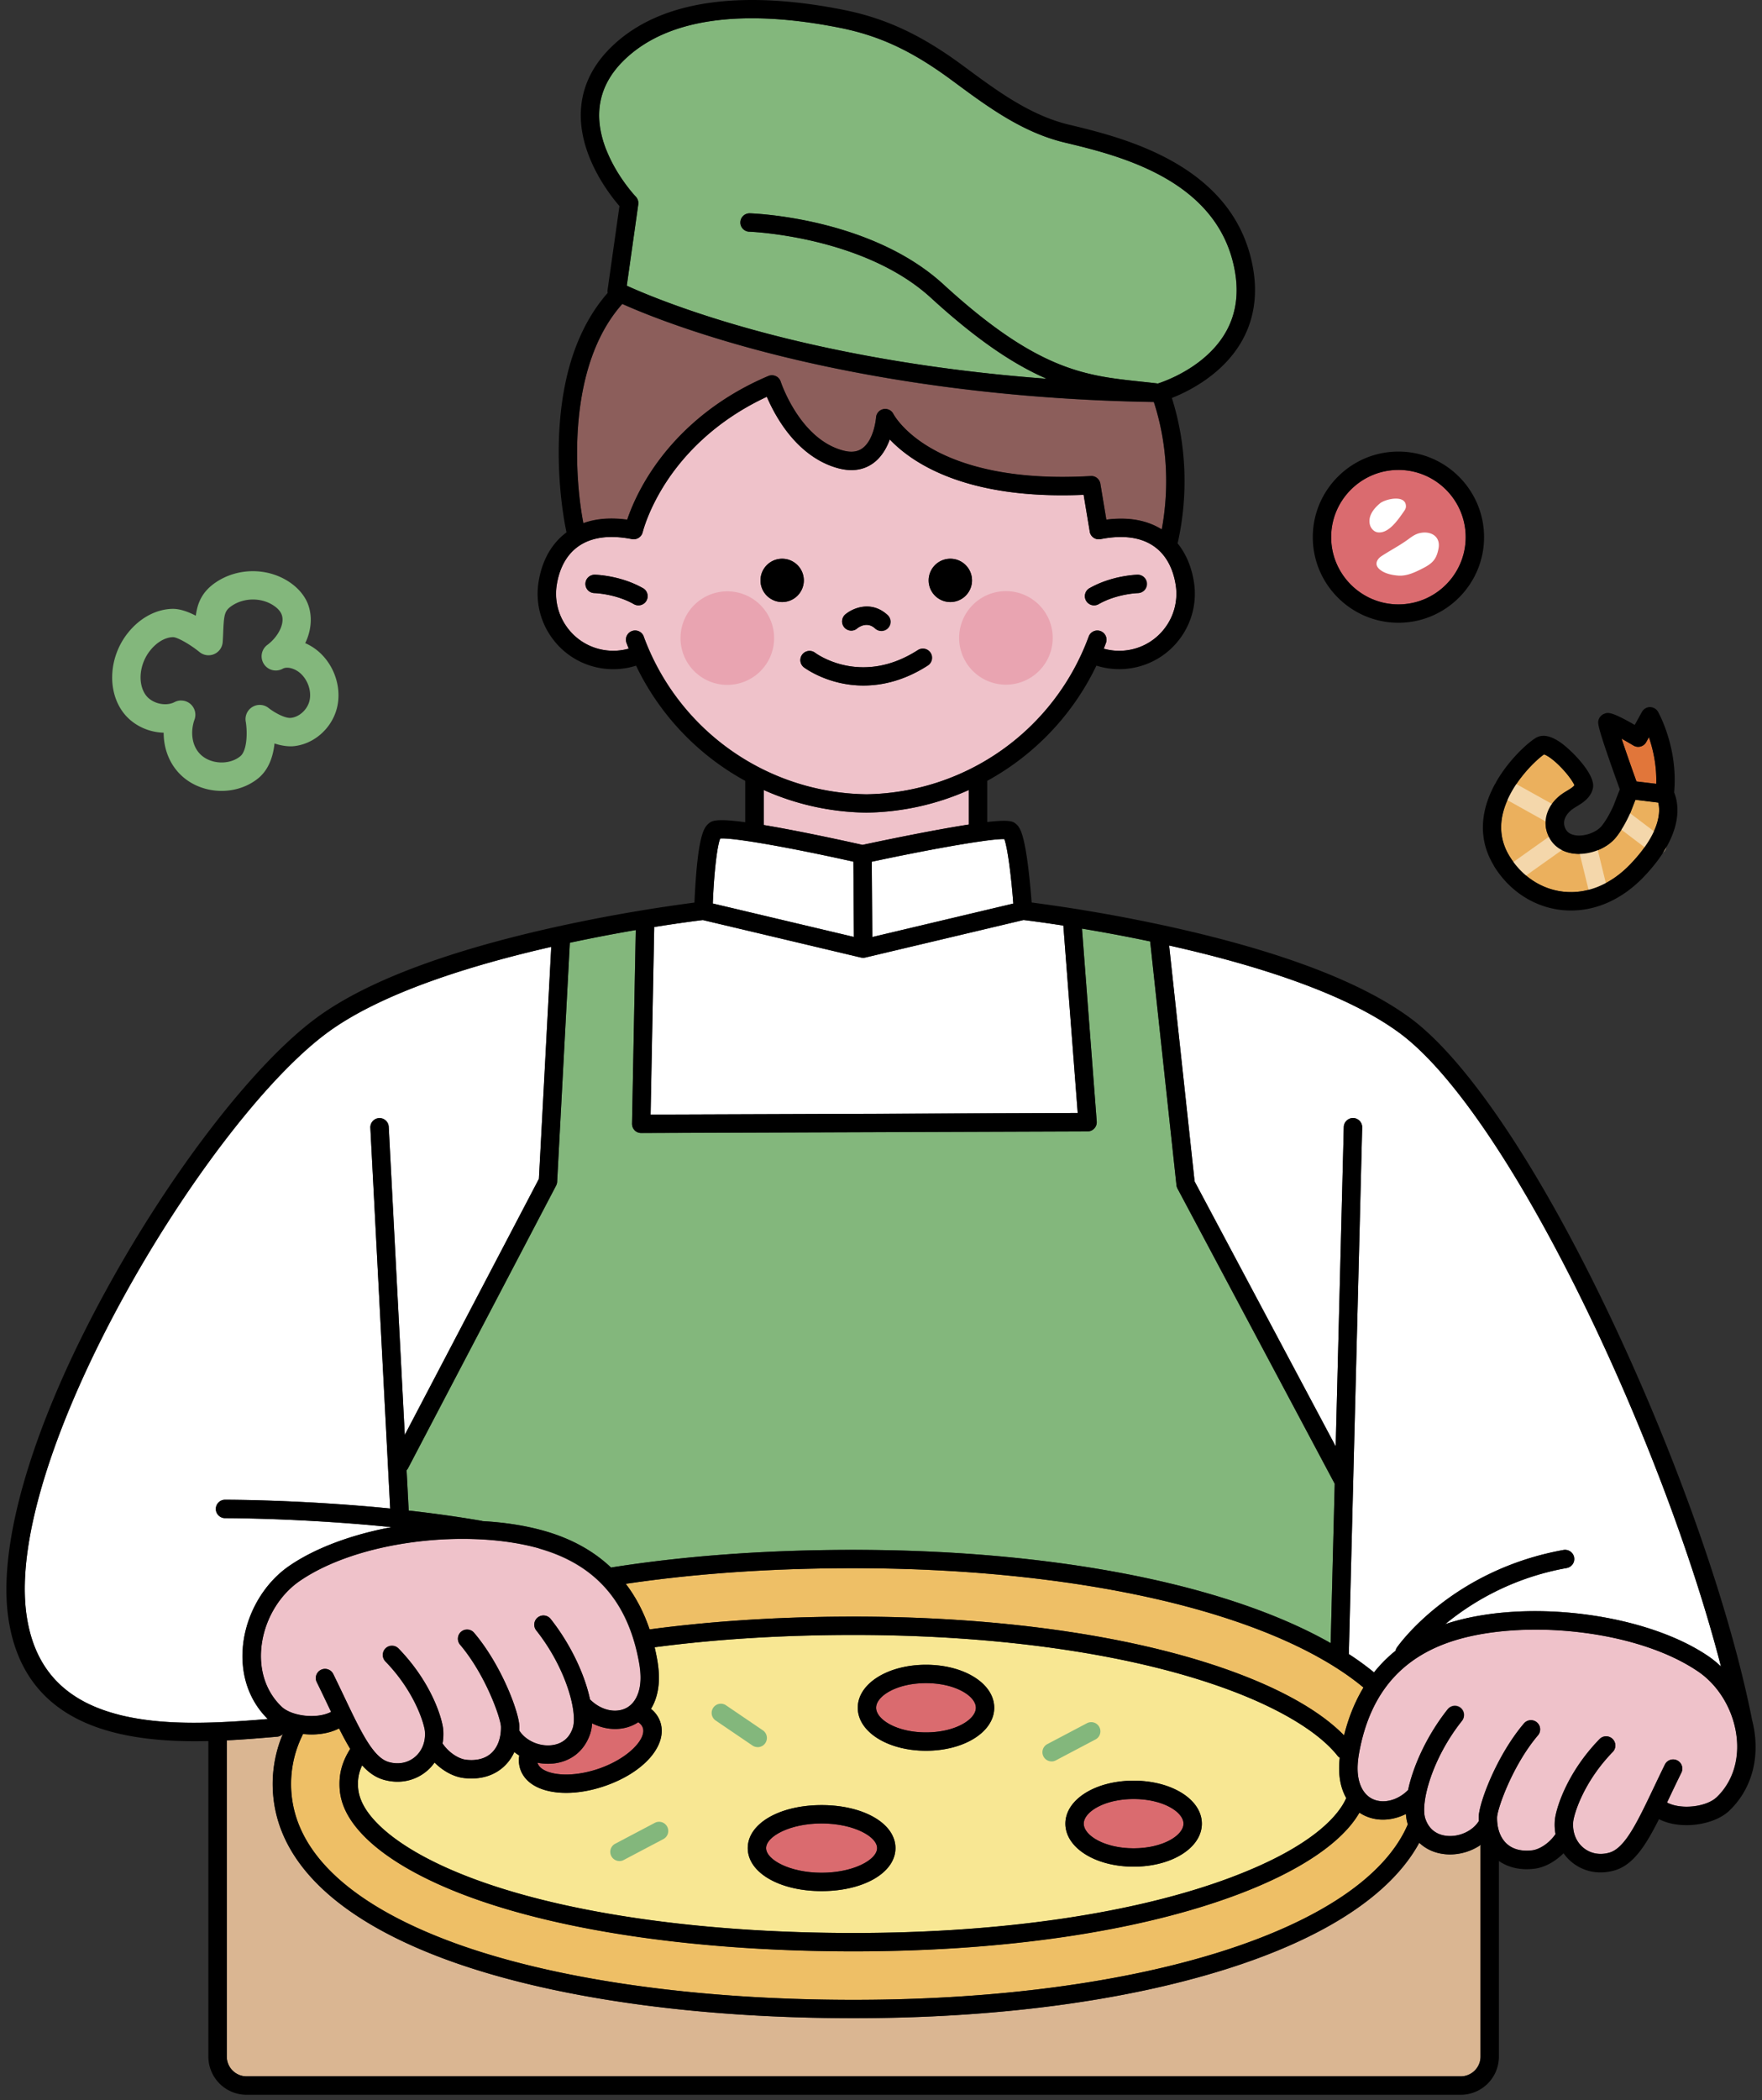 <svg width="167" height="199" fill="none" xmlns="http://www.w3.org/2000/svg"><rect width="100%" height="100%" fill="#333333" stroke="none"/><path d="M156.974 74.278c.058-1.765-.321-3.33-.694-4.416l-.255.46a.863.863 0 01-.537.419.863.863 0 01-.675-.095 47.372 47.372 0 00-1.127-.65c.364 1.095.89 2.597 1.412 4.053l1.872.226.004.003z" fill="#E1763A"/><path d="M148.19 84.5c2.248.245 4.503-.685 6.35-2.621 2.923-3.06 2.821-5.074 2.627-5.825-.576-.069-1.525-.186-2.16-.262-.091.237-.194.5-.267.685-.157.409-.211.547-.244.62-.431.938-.851 1.649-1.321 2.24-.909 1.141-2.73 1.794-4.226 1.52-1.15-.208-1.971-.911-2.318-1.976-.014-.044-.025-.084-.04-.128-.35-1.276.208-2.622 1.456-3.512.15-.11.314-.204.471-.299.255-.157.595-.361.708-.532-.117-.274-.529-.923-1.263-1.682-.799-.828-1.387-1.17-1.616-1.24-.774.525-3.205 2.797-3.887 5.518-.369 1.466-.168 2.848.598 4.11 1.168 1.926 3.04 3.159 5.132 3.388v-.003z" fill="#EBB05D"/><path d="M147.207 78.112a.893.893 0 01-.423-.11l-4.679-2.607a.873.873 0 01-.336-1.186.874.874 0 011.186-.335l4.679 2.607a.872.872 0 01-.427 1.634v-.003zm-3.214 5.116a.877.877 0 01-.712-.365.875.875 0 01.204-1.214l3.446-2.447a.874.874 0 011.215.204.874.874 0 01-.205 1.215l-3.445 2.447a.858.858 0 01-.503.16zm7.502 2.112a.874.874 0 01-.846-.664l-1.07-4.366a.875.875 0 01.639-1.054.875.875 0 011.055.638l1.069 4.366a.874.874 0 01-.847 1.08zm5.581-4.365a.883.883 0 01-.526-.175l-3.284-2.488a.869.869 0 111.051-1.386l3.284 2.488c.384.291.46.835.168 1.218a.868.868 0 01-.693.346v-.003z" fill="#F4D7AB"/><path d="M160.952 158.395c-2.661-1.819-6.54-3.132-10.923-3.69-4.19-.533-8.467-.31-11.73.609-5.35 1.51-8.456 5.047-9.492 10.806-.212 1.181-.186 2.129.08 2.899.299.872.869 1.426 1.646 1.605.96.222 2.073-.157 2.905-.992.004-.004.011-.008.015-.015.507-2.396 1.875-5.288 3.748-7.644a.87.87 0 111.361 1.083c-2.865 3.603-3.956 7.827-3.478 9.267.405 1.214 1.321 1.561 2.015 1.638 1.193.131 2.467-.456 3.054-1.394a11.563 11.563 0 01-.007-.375c.018-1.339 1.7-5.839 4.288-8.884a.872.872 0 011.226-.102c.369.31.413.86.102 1.225-2.43 2.863-3.864 6.991-3.875 7.783-.015 1.065.317 1.958.93 2.509.577.518 1.405.729 2.391.612.66-.08 1.598-.63 2.219-1.542a4.872 4.872 0 01-.063-1.331c.084-.945 1.044-4.384 4.234-7.67a.871.871 0 011.233-.018.871.871 0 01.019 1.233c-2.858 2.943-3.697 6.01-3.748 6.611-.092.996.266 1.901.974 2.48.675.551 1.573.715 2.471.449 1.463-.434 2.613-2.841 4.2-6.174.332-.697.676-1.419 1.051-2.181a.87.87 0 011.562.766c-.372.755-.711 1.469-1.043 2.162-.11.23-.219.456-.325.682 1.365.719 3.755.401 4.689-.488 1.42-1.357 2.106-3.29 1.935-5.453-.208-2.589-1.617-5.072-3.672-6.477l.008.011z" fill="#EFC2CA"/><path d="M59.445 49.253c.318-.952 1.004-2.666 2.318-4.646 1.799-2.713 5.178-6.473 11.058-8.968a.877.877 0 011.171.536c.018.055 1.796 5.427 5.901 6.525.76.204 1.358.138 1.832-.201 1.132-.81 1.303-2.903 1.303-2.925a.869.869 0 01.701-.795.867.867 0 01.949.47c.007.011.883 1.693 3.584 3.246 2.525 1.456 7.2 3.09 15.116 2.626a.857.857 0 01.788.405c.011.018.022.036.033.058 0 .008.007.011.011.018.011.019.018.04.025.059 0 .007.008.014.008.022l.022.065c0 .008.003.011.007.019a.472.472 0 01.018.087l.566 3.395c2.076-.266 3.839.044 5.251.927.749-4.052.49-8.279-.751-12.075-17.018-.274-29.988-2.87-37.9-5.011-6.536-1.769-10.722-3.494-12.47-4.278-5.402 6.043-4.475 16.823-3.697 20.784 1.197-.434 2.587-.547 4.156-.332v-.01z" fill="#8C5E5B"/><path d="M60.492 19.363l-1.091 7.71c1.46.667 5.744 2.498 12.58 4.343 6.138 1.66 15.37 3.596 27.214 4.475-3-1.302-6.482-3.56-10.96-7.662-6.383-5.854-17.116-6.27-17.225-6.273a.872.872 0 01-.844-.897.872.872 0 01.898-.843c.467.015 11.482.438 18.346 6.732 8.912 8.17 13.434 8.651 18.671 9.21.54.057 1.098.116 1.66.185.541-.175 2.457-.86 4.201-2.29 2.646-2.163 3.69-4.967 3.098-8.333-1.525-8.71-11.032-10.989-16.141-12.214-4.018-.963-7.3-3.392-10.478-5.744l-.2-.146c-3.753-2.775-6.823-4.216-10.6-4.974C73.01 1.314 64.076.782 59.057 5.785c-2.339 2.334-2.879 5.164-1.602 8.418 1 2.549 2.778 4.416 2.796 4.438a.86.86 0 01.233.726l.008-.004z" fill="#83B77C"/><path d="M80.882 81.652c-5.409-1.21-11.262-2.297-12.62-2.195-.329.791-.606 3.589-.704 6.16l13.375 3.169-.051-7.134z" fill="#fff"/><path d="M82.1 75.266a22.805 22.805 0 0021.09-14.949.87.87 0 111.636.599c-.069.186-.138.368-.211.55a5.413 5.413 0 002.321.135 5.38 5.38 0 003.532-2.17 5.366 5.366 0 00.964-4.033c-.179-1.127-.686-2.677-2.062-3.636-1.241-.864-2.942-1.09-5.062-.675h-.04a.67.67 0 01-.121.011h-.007a.902.902 0 01-.139-.01h-.021a.713.713 0 01-.125-.034c-.007 0-.018-.007-.025-.01a.853.853 0 01-.245-.143c-.003 0-.007-.007-.011-.01-.032-.03-.065-.06-.094-.096l-.008-.007a.58.58 0 01-.076-.113c0-.007-.008-.01-.011-.018a.912.912 0 01-.055-.12c0-.008-.007-.015-.007-.022a.567.567 0 01-.033-.117v-.026l-.58-3.486c-11.19.489-16.303-3.06-18.372-5.248-.296.806-.785 1.689-1.591 2.265-.909.649-2.018.81-3.296.467-2.105-.562-4.007-2.076-5.496-4.38a15.957 15.957 0 01-1.27-2.393c-4.938 2.298-7.835 5.529-9.416 7.896-1.813 2.713-2.342 4.912-2.35 4.934 0 .004 0 .007-.003.011a.865.865 0 01-.2.372l-.005.004a.883.883 0 01-.492.27h-.004a.909.909 0 01-.314 0c-2.12-.416-3.825-.19-5.062.674-1.38.96-1.883 2.51-2.062 3.636a5.37 5.37 0 00.964 4.034 5.385 5.385 0 003.532 2.17 5.416 5.416 0 002.321-.135c-.072-.183-.145-.365-.211-.55a.87.87 0 111.635-.598 22.806 22.806 0 0021.09 14.948l-.007.003zm21.164-19.529c2.128-1.21 4.467-1.276 4.566-1.276a.876.876 0 01.89.85.868.868 0 01-.85.89c-.018 0-2.011.061-3.745 1.05a.871.871 0 01-1.189-.329.874.874 0 01.325-1.189l.003.004zm-41.998 1.185a.877.877 0 01-1.19.329c-1.733-.989-3.726-1.05-3.744-1.05a.871.871 0 01-.85-.89.876.876 0 01.89-.85c.099 0 2.438.065 4.566 1.276.42.237.565.77.324 1.189l.004-.004zm28.86-3.975c1.135.03 2.03.974 1.996 2.108a2.05 2.05 0 01-2.109 1.995 2.049 2.049 0 01-1.996-2.108 2.049 2.049 0 012.109-1.995zm-10 5.266c.705-.59 2.442-1.345 3.978.044a.87.87 0 11-1.167 1.288c-.756-.686-1.544-.117-1.694 0a.865.865 0 01-1.222-.11.873.873 0 01.11-1.229l-.005.007zm-6.05-1.163a2.049 2.049 0 01-1.997-2.108 2.05 2.05 0 012.11-1.995 2.051 2.051 0 011.996 2.108 2.05 2.05 0 01-2.11 1.995zm1.96 4.974a.872.872 0 011.218-.171c.183.135 4.405 3.187 9.752-.259a.872.872 0 01.945 1.462c-2.266 1.463-4.383 1.904-6.113 1.904-.81 0-1.536-.098-2.153-.233-2.106-.46-3.423-1.444-3.478-1.485a.867.867 0 01-.168-1.218h-.004zm-24.96 84.704c-3.266-.922-7.54-1.145-11.73-.609-4.382.558-8.262 1.868-10.922 3.691-2.055 1.404-3.46 3.888-3.672 6.477-.175 2.159.511 4.095 1.935 5.452.93.89 3.32 1.207 4.69.489l-.325-.678c-.329-.693-.672-1.408-1.044-2.163a.87.87 0 011.562-.766c.375.762.719 1.484 1.05 2.181 1.588 3.333 2.738 5.74 4.201 6.174.898.266 1.8.102 2.471-.448.708-.58 1.062-1.485.974-2.48-.054-.602-.89-3.665-3.751-6.612a.873.873 0 011.252-1.215c3.19 3.286 4.149 6.722 4.233 7.67.04.452.018.901-.062 1.331.62.915 1.558 1.466 2.219 1.543.989.116 1.814-.095 2.39-.613.617-.554.945-1.444.93-2.509-.01-.788-1.444-4.92-3.875-7.783a.87.87 0 011.329-1.123c2.587 3.045 4.27 7.546 4.288 8.884 0 .128 0 .252-.008.376.588.937 1.861 1.524 3.055 1.393.693-.077 1.61-.42 2.014-1.638.482-1.44-.61-5.663-3.474-9.267a.87.87 0 011.361-1.083c1.872 2.353 3.241 5.248 3.748 7.644.004.004.011.008.015.015.832.831 1.945 1.211 2.905.992.774-.179 1.343-.733 1.646-1.605.266-.769.292-1.718.08-2.899-1.036-5.759-4.142-9.296-9.492-10.806l.007-.015z" fill="#EFC2CA"/><path d="M77.871 172.793c-3.01 0-5.259 1.233-5.259 2.335 0 1.101 2.248 2.334 5.26 2.334 3.01 0 5.258-1.233 5.258-2.334 0-1.102-2.248-2.335-5.259-2.335zM132.54 57.272c3.515 0 6.376-2.859 6.376-6.371 0-3.512-2.861-6.371-6.376-6.371-3.514 0-6.375 2.859-6.375 6.371 0 3.512 2.861 6.371 6.375 6.371z" fill="#DA6B6F"/><path d="M82.677 88.79l13.361-3.17c-.19-2.53-.533-5.273-.85-6.112-1.405-.047-7.197.996-12.565 2.144l.05 7.134.004.003z" fill="#fff"/><path d="M91.827 74.862a24.495 24.495 0 01-9.712 2.144h-.021a24.54 24.54 0 01-9.711-2.144v3.319c.81.135 1.751.306 2.85.517 2.912.562 5.777 1.2 6.521 1.368.748-.16 3.62-.773 6.536-1.317 1.431-.266 2.592-.466 3.537-.612v-3.275z" fill="#EFC2CA"/><path d="M110.216 151.67c-8.481-2.006-18.616-3.067-29.309-3.067-7.71 0-14.973.5-21.6 1.481.952 1.247 1.707 2.687 2.258 4.318 5.993-.803 12.496-1.211 19.342-1.211 14.237 0 27.164 1.911 36.393 5.383 4.54 1.707 7.996 3.723 10.084 5.871.423-1.692 1.036-3.205 1.839-4.536-4.113-3.421-10.675-6.27-19.01-8.243l.003.004z" fill="#EEBF66"/><path d="M136.913 175.7c-.949-.102-1.767-.478-2.395-1.076-2.664 4.905-8.944 9.023-18.287 11.969-9.657 3.042-21.871 4.654-35.324 4.654-15.17 0-28.889-1.973-38.618-5.558-10.755-3.961-16.441-9.712-16.441-16.634 0-1.634.325-3.227.963-4.737a.857.857 0 01-.544.255c-1.456.124-3.072.263-4.77.347v29.963c0 1.036.844 1.874 1.876 1.874H138.45a1.877 1.877 0 001.876-1.874V175.04c0-.077.011-.15.029-.219a5.208 5.208 0 01-2.916.912c-.175 0-.347-.011-.522-.029l-.003-.004z" fill="#DAB692"/><path d="M59.233 163.735c-1.018.233-2.12.069-3.113-.431a4.039 4.039 0 01-.182.989c-.537 1.608-1.803 2.633-3.478 2.815a5.014 5.014 0 01-.522.029 5.3 5.3 0 01-.99-.098.363.363 0 00.015.054c.165.482.796.843 1.737.992 1.14.179 2.592.011 3.993-.463 2.85-.963 4.587-2.852 4.233-3.895-.065-.197-.211-.375-.43-.525a3.83 3.83 0 01-1.26.536l-.003-.003zm28.532-4.238c-2.784 0-4.726 1.229-4.726 2.334s1.942 2.334 4.726 2.334c2.785 0 4.726-1.229 4.726-2.334s-1.941-2.334-4.726-2.334z" fill="#DA6B6F"/><path d="M42.89 184.051c9.544 3.516 23.047 5.452 38.017 5.452 27.211 0 48.276-6.677 52.527-16.63a4.075 4.075 0 01-.182-.981c-.993.5-2.095.664-3.113.431a3.842 3.842 0 01-1.292-.558c-1.617 2.819-5.653 5.547-11.547 7.76-9.233 3.472-22.156 5.383-36.393 5.383-14.237 0-27.382-1.834-36.429-5.167-4.248-1.565-7.606-3.465-9.711-5.493-2.321-2.235-2.588-4.041-2.588-5.2 0-.752.11-1.904 1.018-3.323-.354-.58-.7-1.229-1.058-1.94-.774.394-1.69.573-2.613.573-.274 0-.547-.019-.817-.048a.838.838 0 01-.059.161 10.446 10.446 0 00-1.058 4.577c0 7.738 8.32 12.428 15.302 15l-.004.003z" fill="#EEBF66"/><path d="M126.596 137.06l.766-30.266a.872.872 0 011.745.044l-1.267 49.901a26.622 26.622 0 012.387 1.736 13.272 13.272 0 012.044-2.053.844.844 0 01.138-.321c.208-.299 5.23-7.319 15.773-9.227a.87.87 0 01.311 1.711 25.038 25.038 0 00-11.514 5.317c.277-.091.558-.182.846-.263 7.518-2.122 18.335-.634 24.112 3.319.416.285.807.609 1.175.959-5.55-21.553-20.064-52.326-30.458-60.028-5.277-3.91-14.218-6.59-21.846-8.297l2.416 22.356 13.372 25.109v.003z" fill="#fff"/><path d="M126.982 166.565a.914.914 0 01-.215-.193c-1.734-2.185-5.314-4.377-10.08-6.167-9.04-3.399-21.748-5.274-35.78-5.274-6.671 0-13.01.39-18.86 1.164.087.368.168.747.237 1.13.266 1.481.219 2.717-.146 3.775a4.861 4.861 0 01-.434.933c.416.343.715.759.875 1.233.745 2.199-1.543 4.825-5.324 6.101-1.223.412-2.46.628-3.591.628-.427 0-.84-.03-1.23-.092-1.628-.255-2.734-1.021-3.117-2.151a2.67 2.67 0 01-.098-1.295 5.37 5.37 0 01-.471-.332 4.35 4.35 0 01-1.03 1.415c-.799.722-1.839 1.091-3.032 1.091-.237 0-.482-.015-.73-.044-.96-.113-1.967-.664-2.766-1.466a4.281 4.281 0 01-3.514 1.816 4.8 4.8 0 01-1.344-.197c-.759-.222-1.408-.689-2.007-1.357a3.975 3.975 0 00-.398 1.769c0 .846.212 2.174 2.055 3.95 1.93 1.86 5.08 3.628 9.102 5.109 8.86 3.264 21.583 5.062 35.827 5.062s26.74-1.871 35.779-5.273c8.109-3.049 10.31-6.142 10.909-7.513a4.957 4.957 0 01-.358-.799c-.303-.875-.383-1.871-.256-3.023h-.003zm-49.111 12.637c-3.993 0-7-1.751-7-4.074s3.01-4.074 7-4.074c3.989 0 7 1.751 7 4.074s-3.011 4.074-7 4.074zm9.894-13.297c-3.628 0-6.467-1.791-6.467-4.074s2.839-4.073 6.466-4.073c3.628 0 6.467 1.79 6.467 4.073 0 2.283-2.839 4.074-6.466 4.074zm19.678 10.981c-3.628 0-6.467-1.791-6.467-4.074s2.839-4.074 6.467-4.074c3.627 0 6.466 1.791 6.466 4.074s-2.839 4.074-6.466 4.074z" fill="#F8E793"/><path d="M101.651 105.474h.493l-1.361-17.764a110.553 110.553 0 00-3.774-.529l-14.996 3.556h-.007c-.025.007-.055.01-.08.014h-.015c-.029 0-.062.008-.091.008h-.007c-.033 0-.066 0-.095-.008h-.022c-.026 0-.047-.007-.073-.01h-.011l-14.996-3.556c-.496.058-2.186.273-4.613.66l-.343 17.775 39.988-.146h.003zm-78.636 50.671c.252-3.1 1.945-6.079 4.423-7.775 2.504-1.714 5.956-2.962 9.675-3.658-8.485-.865-15.704-.854-15.795-.854a.873.873 0 01-.872-.868c0-.481.387-.871.868-.875.095 0 7.215-.011 15.671.832l-1.88-36.091a.87.87 0 01.826-.915.875.875 0 01.916.824l1.521 29.205 12.715-24.267 1.168-21.98c-7.496 1.71-16.127 4.355-21.27 8.166-11.513 8.53-30.63 40.218-28.458 55.178.73 5.036 3.599 8.118 8.77 9.424 4.193 1.061 9.054.82 14.098.401-1.741-1.718-2.58-4.107-2.365-6.751l-.011.004z" fill="#fff"/><path d="M38.534 139.318l.2 3.822c2.26.252 4.584.569 6.872.967a.753.753 0 01.135.036c2.048.113 4.026.408 5.81.915 2.562.722 4.686 1.89 6.369 3.491a.673.673 0 01.127-.033c6.982-1.098 14.672-1.652 22.857-1.652 10.825 0 21.102 1.075 29.711 3.114 6.178 1.463 11.434 3.406 15.503 5.722l.383-15.098-14.901-27.976a.954.954 0 01-.099-.317l-2.492-23.1a155.915 155.915 0 00-6.463-1.214l1.397 18.278a.871.871 0 01-.868.937l-42.309.154a.877.877 0 01-.62-.259v-.004a1.092 1.092 0 01-.102-.128l-.008-.011a.634.634 0 01-.072-.142s0-.007-.004-.011a1.204 1.204 0 01-.044-.153v-.015c-.007-.047-.015-.094-.015-.145v-.022l.354-18.344c-1.843.317-3.97.714-6.248 1.203l-1.204 22.651a.877.877 0 01-.098.358L38.68 139.11a.918.918 0 01-.146.204v.004z" fill="#83B77C"/><path d="M107.443 170.477c-2.785 0-4.726 1.229-4.726 2.334s1.941 2.334 4.726 2.334 4.726-1.229 4.726-2.334-1.941-2.334-4.726-2.334z" fill="#DA6B6F"/><path d="M60.941 55.737c-2.127-1.21-4.467-1.276-4.565-1.276a.876.876 0 00-.89.85.867.867 0 00.85.89c.018 0 2.01.062 3.744 1.05a.873.873 0 00.865-1.517l-.004.003zm42.754 1.627a.871.871 0 00.43-.113c1.734-.988 3.727-1.05 3.745-1.05a.871.871 0 00-.04-1.74c-.099 0-2.438.066-4.566 1.276a.868.868 0 00-.325 1.19c.161.28.457.44.76.44l-.004-.003zM81.24 59.552c.15-.12.934-.69 1.693 0a.867.867 0 101.168-1.287c-1.533-1.39-3.274-.639-3.978-.044a.873.873 0 00-.11 1.229c.31.368.858.42 1.223.11l.004-.008zm-7.051-6.605a2.056 2.056 0 00-2.11 1.995 2.056 2.056 0 001.997 2.108 2.056 2.056 0 002.109-1.995 2.056 2.056 0 00-1.996-2.108zm15.828 4.103a2.056 2.056 0 002.11-1.995 2.056 2.056 0 00-1.997-2.108 2.056 2.056 0 00-2.11 1.995 2.056 2.056 0 001.997 2.108zm-8.183 7.914c1.73 0 3.847-.441 6.113-1.904a.867.867 0 00.26-1.203.868.868 0 00-1.205-.26c-5.347 3.447-9.57.395-9.751.26a.873.873 0 00-1.22.171.867.867 0 00.168 1.218c.055.04 1.373 1.025 3.478 1.485.617.135 1.343.233 2.153.233h.004z" fill="#000"/><path d="M166.042 162.914a.297.297 0 00-.007-.059c-2.098-10.543-7.08-24.704-13.32-37.884-6.668-14.081-13.598-24.46-19.022-28.48-4.583-3.394-12.152-6.29-22.491-8.602a154.85 154.85 0 00-13.423-2.367 76.337 76.337 0 00-.27-2.852c-.42-3.65-.829-4.27-1.212-4.592-.259-.218-.525-.44-2.73-.186v-3.898a24.567 24.567 0 0010.35-10.92l.033.012a7.126 7.126 0 003.259.233 7.13 7.13 0 004.672-2.866 7.109 7.109 0 001.273-5.329c-.23-1.436-.755-2.665-1.54-3.632 1.033-4.577.839-9.43-.547-13.778.967-.383 2.485-1.101 3.937-2.276 3.161-2.556 4.46-6.02 3.759-10.018-1.722-9.836-12.346-12.381-17.451-13.607-3.672-.879-6.81-3.202-9.847-5.448l-.2-.146c-3.924-2.9-7.3-4.482-11.292-5.28-7.029-1.412-16.576-1.93-22.138 3.617-2.85 2.84-3.532 6.415-1.974 10.335.887 2.232 2.255 3.95 2.85 4.636l-1.124 7.943a.848.848 0 00.007.288c-2.773 3.158-4.324 7.64-4.598 13.34-.2 4.169.361 7.812.697 9.348-1.405 1.043-2.32 2.654-2.646 4.682a7.096 7.096 0 001.274 5.328 7.114 7.114 0 004.671 2.867 7.126 7.126 0 003.26-.234c.01 0 .021-.007.032-.01a24.553 24.553 0 0010.35 10.918v3.917c-2.861-.39-3.186-.116-3.478.132-.401.339-.854 1.006-1.164 4.668a71.78 71.78 0 00-.172 2.815 155.02 155.02 0 00-13.393 2.363c-10.34 2.313-17.908 5.205-22.492 8.604-5.868 4.347-13.653 14.427-19.831 25.681C3.148 134.839-.246 146.192.79 153.322 2.217 163.136 10.651 165 18.508 165c.416 0 .829-.008 1.241-.015v29.901a3.623 3.623 0 003.62 3.618h115.076a3.623 3.623 0 003.62-3.618v-18.537c.734.511 1.624.777 2.628.777.237 0 .482-.015.73-.044.96-.113 1.967-.664 2.766-1.466a4.28 4.28 0 003.515 1.816c.441 0 .894-.065 1.343-.197 1.737-.514 2.905-2.294 4.189-4.85.774.394 1.69.569 2.613.569 1.57 0 3.154-.515 4.044-1.364 1.81-1.725 2.686-4.158 2.467-6.853a10.277 10.277 0 00-.318-1.82v-.003zm-33.389-65.022c10.394 7.699 24.904 38.472 30.459 60.029a9.499 9.499 0 00-1.175-.959c-5.777-3.953-16.594-5.441-24.112-3.319-.289.08-.57.171-.847.263a24.987 24.987 0 0111.514-5.318.869.869 0 10-.31-1.71c-10.543 1.907-15.561 8.928-15.773 9.227a.84.84 0 00-.139.321 12.97 12.97 0 00-2.044 2.053 26.747 26.747 0 00-2.386-1.736l1.266-49.901a.874.874 0 00-.85-.894.877.877 0 00-.894.85l-.767 30.266-13.372-25.109-2.415-22.356c7.627 1.703 16.568 4.384 21.845 8.297v-.004zm-72.165 62.542c-.299.871-.868 1.426-1.645 1.604-.96.223-2.073-.156-2.906-.992-.003-.003-.01-.007-.014-.014-.507-2.396-1.876-5.288-3.748-7.644a.87.87 0 00-1.361 1.083c2.864 3.603 3.956 7.826 3.474 9.267-.405 1.214-1.317 1.561-2.015 1.637-1.193.132-2.467-.456-3.054-1.393.007-.124.007-.248.007-.375-.018-1.339-1.7-5.839-4.288-8.884a.87.87 0 10-1.329 1.123c2.431 2.863 3.865 6.991 3.876 7.782.015 1.065-.317 1.959-.93 2.51-.577.517-1.402.729-2.39.612-.661-.08-1.6-.631-2.22-1.542.08-.431.103-.876.063-1.332-.085-.944-1.044-4.383-4.234-7.669a.87.87 0 10-1.252 1.214c2.858 2.943 3.697 6.01 3.752 6.612.091.996-.266 1.9-.974 2.48-.676.551-1.573.715-2.471.449-1.464-.434-2.613-2.841-4.2-6.175-.333-.696-.676-1.418-1.052-2.18a.87.87 0 00-1.562.765c.372.755.712 1.47 1.044 2.163l.325.678c-1.365.719-3.756.402-4.69-.488-1.42-1.357-2.105-3.29-1.934-5.452.208-2.59 1.617-5.073 3.671-6.477 2.66-1.82 6.54-3.133 10.923-3.691 4.19-.533 8.467-.31 11.73.609 5.35 1.51 8.456 5.047 9.492 10.806.212 1.181.186 2.13-.08 2.899l-.008.015zm.438 3.293c.354 1.043-1.383 2.932-4.233 3.895-1.398.474-2.854.642-3.992.463-.942-.146-1.574-.507-1.738-.992-.007-.018-.007-.036-.014-.055a4.972 4.972 0 001.51.07c1.676-.183 2.942-1.211 3.478-2.816.1-.295.157-.627.183-.988.993.499 2.095.664 3.113.43a3.86 3.86 0 001.26-.536c.218.153.364.328.43.525l.003.004zm-32.28.748a.87.87 0 00.06-.161c.27.029.543.047.817.047.923 0 1.839-.178 2.613-.572.357.711.704 1.36 1.058 1.94-.905 1.419-1.018 2.571-1.018 3.322 0 1.164.27 2.965 2.587 5.201 2.102 2.028 5.46 3.928 9.712 5.492 9.047 3.334 21.984 5.168 36.429 5.168 14.444 0 27.163-1.911 36.392-5.383 5.894-2.217 9.931-4.942 11.547-7.761.387.259.818.449 1.292.558 1.018.234 2.121.07 3.113-.43.026.357.084.689.183.981-4.252 9.953-25.317 16.63-52.527 16.63-14.97 0-28.474-1.936-38.017-5.452-6.981-2.571-15.302-7.261-15.302-15 0-1.586.357-3.129 1.058-4.577l.004-.003zm88.041 13.424c-9.04 3.399-21.748 5.273-35.78 5.273s-26.966-1.798-35.827-5.062c-4.025-1.48-7.17-3.249-9.102-5.109-1.843-1.776-2.054-3.103-2.054-3.95 0-.455.055-1.039.398-1.768.598.667 1.248 1.13 2.007 1.356.449.132.901.197 1.343.197a4.281 4.281 0 003.514-1.816c.8.802 1.807 1.353 2.767 1.466.248.029.492.044.73.044 1.193 0 2.23-.372 3.032-1.091.434-.39.781-.868 1.03-1.415.149.121.306.23.47.332a2.67 2.67 0 00.099 1.295c.383 1.134 1.489 1.896 3.116 2.152.39.062.803.091 1.23.091 1.132 0 2.369-.212 3.591-.627 3.781-1.277 6.07-3.903 5.325-6.102a2.712 2.712 0 00-.876-1.232 4.82 4.82 0 00.434-.934c.365-1.058.413-2.294.146-3.775-.069-.386-.15-.762-.237-1.13 5.847-.77 12.186-1.164 18.86-1.164 14.033 0 26.74 1.871 35.78 5.274 4.766 1.794 8.347 3.982 10.08 6.167.062.08.135.142.215.193-.127 1.153-.047 2.152.256 3.024.098.284.219.55.358.798-.595 1.371-2.8 4.464-10.909 7.513h.004zm10.7-13.454c-2.091-2.148-5.543-4.164-10.083-5.871-9.234-3.472-22.156-5.383-36.393-5.383-6.847 0-13.35.408-19.342 1.211-.551-1.634-1.307-3.071-2.26-4.318 6.632-.985 13.89-1.481 21.602-1.481 10.693 0 20.828 1.061 29.309 3.067 8.335 1.973 14.897 4.818 19.01 8.242-.803 1.331-1.419 2.841-1.839 4.537l-.004-.004zm-32.2-84.933c.318.838.665 3.58.851 6.112l-13.36 3.17-.052-7.134c5.369-1.15 11.157-2.192 12.565-2.145l-.003-.003zm-13.433.55c-.748-.168-3.61-.806-6.522-1.367a120.457 120.457 0 00-2.85-.518v-3.319a24.494 24.494 0 009.711 2.144h.022a24.54 24.54 0 009.711-2.144v3.271c-.948.146-2.109.347-3.536.613a263.877 263.877 0 00-6.536 1.317v.003zm-24.291-65.86c-1.277-3.253-.737-6.087 1.602-8.417 5.018-5 13.956-4.471 20.565-3.144 3.773.759 6.846 2.2 10.598 4.975l.2.146c3.176 2.348 6.46 4.78 10.478 5.744 5.11 1.225 14.617 3.504 16.142 12.213.591 3.366-.452 6.17-3.098 8.334-1.748 1.43-3.664 2.115-4.201 2.29-.566-.07-1.124-.128-1.66-.186-5.237-.558-9.76-1.04-18.671-9.209-6.868-6.294-17.883-6.718-18.346-6.732a.87.87 0 10-.055 1.74c.11 0 10.843.423 17.226 6.272 4.478 4.103 7.96 6.36 10.96 7.663-11.843-.883-21.077-2.82-27.215-4.475-6.832-1.846-11.12-3.676-12.58-4.344l1.091-7.71a.883.883 0 00-.233-.725c-.018-.018-1.796-1.886-2.796-4.439l-.007.004zm1.526 14.599c1.748.784 5.934 2.509 12.47 4.278 7.908 2.14 20.882 4.737 37.9 5.01 1.241 3.797 1.5 8.024.751 12.076-1.412-.883-3.171-1.193-5.251-.927l-.566-3.395s0-.018-.003-.026c-.004-.021-.008-.043-.015-.065 0-.007-.004-.011-.007-.018l-.022-.066c0-.007-.008-.015-.008-.022-.007-.018-.014-.04-.025-.058 0-.008-.007-.011-.011-.019l-.033-.058s-.003-.007-.007-.01a.857.857 0 00-.781-.395c-7.916.467-12.59-1.17-15.116-2.626-2.7-1.553-3.577-3.234-3.584-3.245a.87.87 0 00-1.65.324c0 .022-.171 2.116-1.303 2.925-.47.34-1.069.405-1.832.2-4.105-1.093-5.883-6.469-5.9-6.524a.877.877 0 00-1.171-.536c-5.877 2.495-9.256 6.255-11.06 8.968-1.313 1.98-2 3.698-2.317 4.646-1.569-.215-2.96-.102-4.156.332-.778-3.96-1.705-14.74 3.697-20.784v.015zm2.021 31.517a.87.87 0 00-1.635.598c.07.186.139.368.212.55a5.414 5.414 0 01-2.321.136c-1.43-.23-2.686-1-3.533-2.17a5.369 5.369 0 01-.963-4.034c.179-1.127.686-2.677 2.062-3.636 1.24-.864 2.941-1.09 5.062-.675a.758.758 0 00.313 0h.004a.871.871 0 00.493-.27l.003-.003a.873.873 0 00.2-.372c.001-.004.001-.008.005-.011.004-.022.536-2.221 2.35-4.934 1.58-2.364 4.478-5.599 9.416-7.896.263.613.679 1.477 1.27 2.392 1.489 2.305 3.39 3.819 5.496 4.38 1.277.34 2.383.183 3.295-.466.81-.58 1.3-1.46 1.591-2.265 2.07 2.188 7.183 5.733 18.372 5.248l.58 3.486v.026c.008.04.019.08.033.116 0 .008.007.015.007.022a.622.622 0 00.055.12c0 .008.007.012.011.019a.8.8 0 00.179.215c.004 0 .007.007.011.011.033.03.069.051.106.077l.022.01c.036.022.076.04.116.055.008 0 .019.008.026.011a.79.79 0 00.124.033h.022c.044.007.091.01.139.01h.007c.04 0 .08-.003.12-.01h.041c2.12-.42 3.824-.19 5.061.675 1.38.959 1.883 2.509 2.062 3.636a5.373 5.373 0 01-.963 4.033 5.384 5.384 0 01-3.533 2.17 5.358 5.358 0 01-2.321-.135c.073-.182.146-.364.212-.55a.87.87 0 10-1.635-.599 22.808 22.808 0 01-21.09 14.95 22.806 22.806 0 01-21.09-14.949l.006-.004zm7.252 19.139c1.354-.102 7.211.985 12.62 2.195l.05 7.134-13.374-3.17c.094-2.57.375-5.368.704-6.16zm-6.259 8.388c2.427-.39 4.117-.602 4.613-.66l14.996 3.556h.01c.022.003.048.01.074.01h.022c.032 0 .062.008.094.008h.008c.033 0 .062 0 .09-.008h.016c.029 0 .054-.007.08-.014h.007L97.01 87.18c.438.051 1.8.223 3.773.529l1.362 17.761h-.493l-39.987.145.343-17.775-.004.004zm-9.295 24.5a.868.868 0 00.098-.357l1.205-22.651a156.22 156.22 0 016.247-1.204l-.353 18.344v.022a.64.64 0 00.014.146v.015a.975.975 0 00.048.164.878.878 0 00.08.153c.029.047.066.087.102.127v.004a.86.86 0 00.62.259l42.309-.153a.872.872 0 00.869-.937l-1.398-18.279c1.861.31 4.073.711 6.463 1.215l2.493 23.099c.011.11.043.219.098.318l14.901 27.975-.383 15.099c-4.073-2.313-9.325-4.26-15.503-5.722-8.613-2.039-18.886-3.115-29.71-3.115-8.186 0-15.876.554-22.857 1.652a.673.673 0 00-.128.033c-1.686-1.601-3.81-2.768-6.369-3.49-1.788-.503-3.762-.803-5.81-.916a1.701 1.701 0 00-.135-.036 120.192 120.192 0 00-6.872-.966l-.2-3.822a.837.837 0 00.146-.205l14.025-26.768v-.004zm-41.422 50.149c-5.168-1.305-8.036-4.391-8.77-9.423-2.171-14.96 16.941-46.645 28.46-55.179 5.141-3.81 13.772-6.455 21.268-8.165l-1.168 21.98-12.714 24.267-1.522-29.205a.872.872 0 00-1.741.091l1.88 36.09c-8.453-.842-15.576-.831-15.671-.831a.872.872 0 00.003 1.743c.091 0 7.31-.011 15.795.853-3.719.693-7.167 1.944-9.675 3.658-2.478 1.696-4.171 4.676-4.423 7.776-.215 2.644.628 5.032 2.365 6.75-5.044.419-9.905.656-14.098-.401l.011-.004zm129.035 12.542v19.843a1.877 1.877 0 01-1.876 1.875H23.37a1.877 1.877 0 01-1.876-1.875v-29.963c1.697-.084 3.313-.223 4.77-.347a.857.857 0 00.543-.255 12.112 12.112 0 00-.963 4.737c0 6.922 5.686 12.674 16.44 16.634 9.734 3.585 23.449 5.558 38.62 5.558 13.452 0 25.666-1.608 35.323-4.653 9.346-2.947 15.623-7.065 18.288-11.97.627.598 1.445.974 2.394 1.076.171.018.346.029.522.029a5.206 5.206 0 002.915-.911.862.862 0 00-.029.218l.004.004zm22.368-4.712c-.931.89-3.321 1.207-4.69.489l.325-.682c.328-.693.671-1.408 1.044-2.163a.87.87 0 00-1.562-.766c-.376.763-.719 1.485-1.051 2.181-1.588 3.334-2.738 5.741-4.201 6.175-.898.266-1.799.102-2.471-.449-.708-.58-1.062-1.484-.974-2.48.055-.602.89-3.665 3.748-6.612a.871.871 0 10-1.252-1.214c-3.189 3.286-4.149 6.721-4.233 7.669-.04.452-.019.901.062 1.331-.621.916-1.559 1.466-2.219 1.543-.989.117-1.814-.095-2.391-.613-.616-.554-.945-1.444-.93-2.509.011-.787 1.445-4.919 3.876-7.782a.868.868 0 00-.103-1.226.869.869 0 00-1.226.102c-2.587 3.046-4.27 7.546-4.288 8.884 0 .128 0 .252.007.376-.587.941-1.861 1.524-3.054 1.393-.694-.076-1.61-.419-2.015-1.637-.481-1.441.61-5.664 3.478-9.267a.87.87 0 00-1.361-1.083c-1.872 2.352-3.241 5.248-3.748 7.644-.004.003-.011.007-.015.014-.832.832-1.945 1.211-2.905.992-.773-.179-1.343-.733-1.646-1.604-.266-.77-.292-1.718-.08-2.9 1.037-5.758 4.142-9.296 9.492-10.806 3.263-.922 7.54-1.145 11.73-.609 4.383.558 8.262 1.868 10.923 3.691 2.054 1.404 3.46 3.888 3.671 6.477.175 2.159-.511 4.096-1.934 5.452l-.007-.011z" fill="#000"/><path d="M87.765 157.753c-3.627 0-6.467 1.791-6.467 4.074s2.84 4.074 6.467 4.074c3.628 0 6.467-1.791 6.467-4.074s-2.84-4.074-6.467-4.074zm0 6.408c-2.784 0-4.726-1.229-4.726-2.334s1.942-2.334 4.726-2.334c2.785 0 4.726 1.229 4.726 2.334s-1.941 2.334-4.726 2.334zm19.678 4.577c-3.628 0-6.467 1.79-6.467 4.073 0 2.283 2.839 4.074 6.467 4.074 3.628 0 6.467-1.791 6.467-4.074s-2.839-4.073-6.467-4.073zm0 6.407c-2.785 0-4.726-1.229-4.726-2.334s1.941-2.334 4.726-2.334 4.726 1.229 4.726 2.334-1.941 2.334-4.726 2.334zm-29.573-4.091c-3.992 0-6.999 1.75-6.999 4.073 0 2.323 3.011 4.074 7 4.074s7-1.751 7-4.074-3.011-4.073-7-4.073zm0 6.407c-3.01 0-5.258-1.232-5.258-2.334 0-1.101 2.248-2.334 5.259-2.334 3.01 0 5.259 1.233 5.259 2.334 0 1.102-2.248 2.334-5.26 2.334zm54.671-118.449c4.474 0 8.116-3.64 8.116-8.11 0-4.472-3.642-8.111-8.116-8.111-4.475 0-8.117 3.64-8.117 8.11 0 4.471 3.642 8.111 8.117 8.111zm0-14.482c3.514 0 6.375 2.86 6.375 6.371 0 3.512-2.861 6.372-6.375 6.372-3.515 0-6.376-2.86-6.376-6.372s2.861-6.37 6.376-6.37zm9.028 37.487c1.453 2.393 3.796 3.928 6.431 4.216.303.033.602.047.905.047 2.485 0 4.905-1.115 6.897-3.198 3.971-4.154 3.259-7.06 2.869-7.99.394-4.194-1.445-7.502-1.526-7.644a.883.883 0 00-.763-.442.878.878 0 00-.759.449l-.686 1.24c-2.262-1.302-2.554-1.189-2.886-1.058a.897.897 0 00-.544.587c-.091.314-.161.54 2.018 6.583l-.066.164c-.106.263-.233.595-.343.88a42.03 42.03 0 01-.201.52c-.368.803-.718 1.401-1.098 1.879-.515.642-1.682 1.054-2.551.893-.511-.09-.828-.353-.971-.802a.276.276 0 01-.014-.055c-.183-.663.288-1.28.788-1.633.098-.07.226-.146.361-.23.573-.347 1.354-.82 1.548-1.75.266-1.295-2.051-3.586-3.018-4.275-.96-.686-1.763-.846-2.391-.478-.938.55-3.934 3.26-4.788 6.656-.485 1.933-.219 3.764.799 5.438l-.011.003zm13.248-11.371a.869.869 0 001.211-.325l.256-.46c.372 1.084.748 2.649.693 4.417l-1.872-.226A219.674 219.674 0 01153.693 70c.372.205.766.434 1.127.65l-.003-.004zm-12.361 6.357c.686-2.721 3.113-4.993 3.887-5.518.23.07.821.412 1.617 1.24.729.758 1.145 1.407 1.262 1.681-.113.175-.452.38-.708.532a9.525 9.525 0 00-.471.3c-1.248.89-1.806 2.235-1.456 3.511.011.044.026.088.04.128.343 1.065 1.168 1.769 2.318 1.977 1.5.273 3.317-.38 4.226-1.521.471-.59.89-1.302 1.321-2.24.033-.072.088-.21.245-.62.073-.185.171-.448.266-.685.631.077 1.58.194 2.161.263.197.751.299 2.764-2.628 5.824-1.85 1.936-4.106 2.867-6.35 2.622-2.091-.226-3.96-1.462-5.131-3.388-.767-1.262-.971-2.648-.599-4.11v.004z" fill="#000"/><path d="M73.368 60.588a4.435 4.435 0 01-4.555 4.31 4.434 4.434 0 01-4.314-4.551 4.434 4.434 0 014.555-4.31 4.434 4.434 0 014.314 4.55zm25.18 2.92a4.43 4.43 0 00-.144-6.265 4.436 4.436 0 00-6.27.145 4.429 4.429 0 00.145 6.265 4.436 4.436 0 006.27-.145z" fill="#E9A4B1"/><path d="M71.81 165.558a.867.867 0 01-.49-.15l-3.51-2.385a.872.872 0 01.981-1.441l3.511 2.385a.872.872 0 01-.493 1.594v-.003zm-13.099 10.795a.869.869 0 01-.405-1.638l3.755-1.98a.866.866 0 011.175.365.868.868 0 01-.365 1.174l-3.755 1.98a.858.858 0 01-.405.102v-.003zm40.958-9.442a.869.869 0 01-.405-1.638l3.755-1.98a.866.866 0 011.175.365.867.867 0 01-.365 1.174l-3.755 1.98a.858.858 0 01-.405.102v-.003z" fill="#83B77C"/><path d="M130.785 47.707c-.584.485-1.15 1.193-.949 2.006.091.361.383.685.752.733 1.062.135 1.974-1.28 2.492-2.013.088-.128.168-.27.172-.423.033-1.193-1.953-.733-2.467-.307v.004zm-.307 5.846a.79.79 0 00.219.342c.453.445 1.223.606 1.836.65.77.054 1.514-.281 2.204-.631.449-.227.913-.478 1.205-.886.226-.314.335-.7.405-1.084.189-1.094-.697-1.63-1.69-1.448-.522.095-.858.369-1.27.668-.788.565-1.65 1.01-2.456 1.539-.278.182-.522.492-.456.817 0 .01.003.022.007.033h-.004z" fill="#fff"/><path d="M21 74.946c-1.419 0-2.838-.515-3.875-1.521-1.058-1.029-1.617-2.476-1.613-3.993-1.536-.04-3.062-.785-3.949-2.076-1.416-2.056-1.197-5.142.522-7.334 1.132-1.444 2.679-2.29 4.248-2.326.716-.015 1.511.277 2.226.649.154-1.178.566-2.269 1.92-3.177 2.004-1.342 4.73-1.393 6.78-.12.8.496 1.413 1.141 1.782 1.867.554 1.098.584 2.6-.113 4.03a5.012 5.012 0 011.565 1.076c1.329 1.35 1.89 3.359 1.43 5.117-.506 1.925-2.2 3.398-4.12 3.573-.19.019-.857.048-1.784-.258-.124 1.163-.518 2.461-1.547 3.3-.986.799-2.227 1.193-3.471 1.193zm-3.831-8.563c.321 0 .639.113.89.335.416.368.566.952.376 1.474-.368 1.01-.335 2.421.573 3.304.964.937 2.727 1.017 3.767.167.646-.525.69-2.272.514-3.29-.095-.55.16-1.104.646-1.389a1.344 1.344 0 011.526.11c.51.405 1.532.984 2.094.933.789-.073 1.548-.75 1.767-1.579.222-.846-.077-1.867-.745-2.545-.533-.54-1.332-.78-1.78-.536a1.346 1.346 0 01-1.446-2.265c.978-.726 1.752-2.075 1.292-2.983-.142-.285-.42-.558-.796-.792-1.15-.715-2.737-.685-3.86.07-.69.463-.76.795-.83 2.45a28.81 28.81 0 01-.05.992 1.347 1.347 0 01-2.2.948c-.891-.729-2.103-1.41-2.505-1.41h-.007c-.748.014-1.565.499-2.186 1.294-.996 1.269-1.175 3.056-.423 4.154.566.824 1.887 1.16 2.766.703.197-.102.409-.149.617-.149v.004z" fill="#83B77C"/></svg>